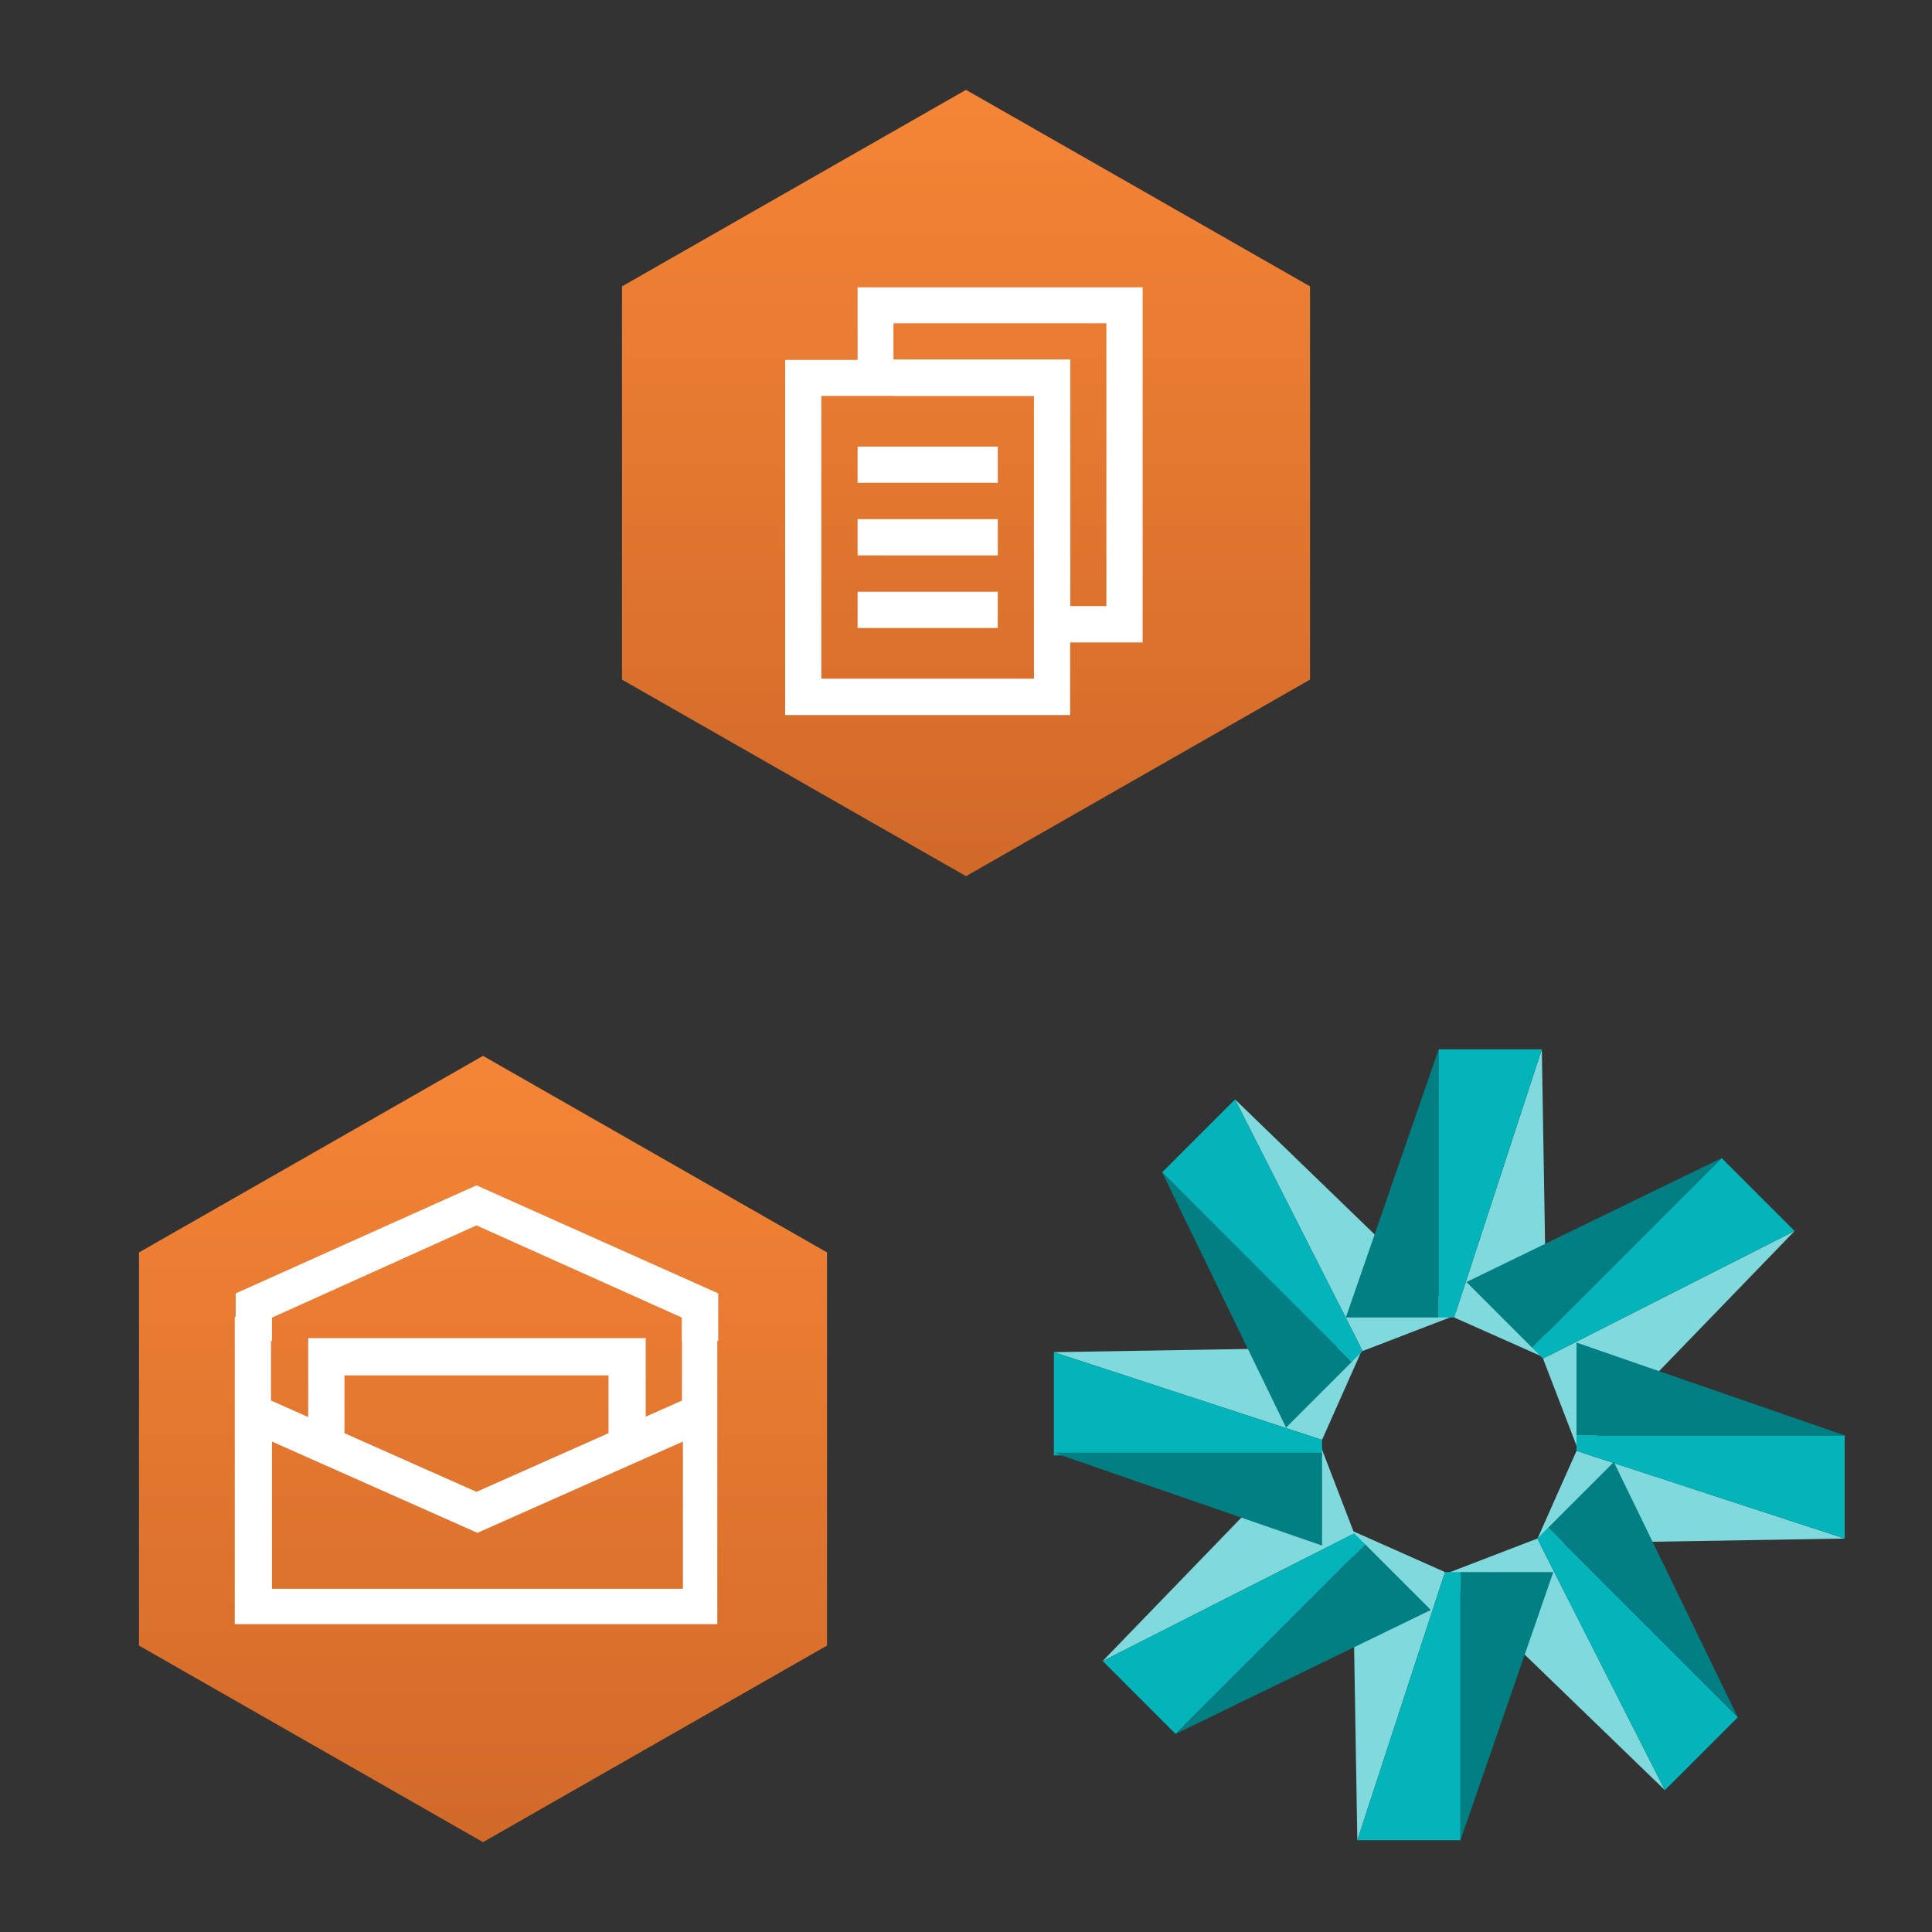 <svg xmlns="http://www.w3.org/2000/svg" xmlns:xlink="http://www.w3.org/1999/xlink" width="148" height="148"><rect width="100%" height="100%" fill="#333333" stroke="none"/><style><![CDATA[.E{fill:#80dadd}.F{fill:#03b5bb}.G{fill:#027f83}.H{stroke-linecap:round}.I{stroke-linejoin:round}.J{overflow:visible}]]></style><g fill="#fff" fill-rule="evenodd" stroke="#000"><svg width="64" height="64" x="42" y="5" viewBox="0 0 74.375 85"><use xlink:href="#B" x="2.188" y="2.5" class="H I"/><defs><linearGradient id="A" x1="50%" y1="0%" x2="50%" y2="100%"><stop offset="0%" stop-color="#f58536"/><stop offset="100%" stop-color="#d16929"/></linearGradient></defs><symbol id="B" class="J"><g stroke="none"><path d="M0 19.995L35 0l35 19.995v40.009L35 80 0 60.005V19.995z" fill="url(#A)"/><path d="M23.97 36.293h14.265v3.688H23.97zm0 7.386h14.265v3.688H23.97zm0 7.385h14.265v3.688H23.97zm17.945-19.929v21.398h3.68V27.447H27.65v3.688h14.265z"/><path d="M52.973 20.09H23.97v7.386h-7.369v36.132h28.993v-7.386h7.378zM41.915 59.91H20.281V31.135h21.634zm7.369-7.386h-3.689V27.447H27.621V23.75h21.662z"/></g></symbol></svg><svg width="64" height="64" x="5" y="79" viewBox="0 0 74.375 85"><use xlink:href="#C" x="2.188" y="2.5" class="H I"/><defs/><symbol id="C" class="J"><g stroke="none"><path d="M0 20L35 0l35 20v40L35 80 0 60V20z" fill="url(#A)"/><path d="M55.243 26.54v8.531L34.338 44.36l-20.905-9.289V26.54H9.743v31.28h49.095V26.54zm0 27.678H13.527V39.241l20.905 9.289 20.906-9.289v14.976z"/><path d="M34.338 13.175L9.838 24.17v4.834h3.689v-2.37l20.811-9.384 20.905 9.384v2.37h3.689V24.17L34.338 13.175zM20.905 38.483v-5.972H47.77v5.972l3.784-1.706V28.72H17.216v8.057l3.689 1.706z"/></g></symbol></svg><svg width="64" height="64" x="79" y="79" viewBox="0 0 81 81"><use xlink:href="#D" x=".5" y=".5" class="H I"/><symbol id="D" class="J"><g stroke="none"><path d="M49.5 31.25l-9-4 8.5-26z" class="E"/><g transform="matrix(.707 .707 -.707 .707 60.075 5.431)"><use xlink:href="#E" class="E"/><use xlink:href="#F" class="F"/><path d="M0 26L9 0v26z" class="G"/></g><g transform="matrix(0 1 -1 0 78.362 29.682)"><use xlink:href="#E" class="E"/><use xlink:href="#F" class="F"/><path d="M0 26L9 0v26z" class="G"/></g><g transform="matrix(-.707 .707 -.707 -.707 74.363 59.644)"><use xlink:href="#E" class="E"/><use xlink:href="#F" class="F"/><path d="M0 26L9 0v26z" class="G"/></g><g transform="matrix(-1 0 0 -1 50.112 77.932)"><use xlink:href="#E" class="E"/><use xlink:href="#F" class="F"/><path d="M0 26L9 0v26z" class="G"/></g><g transform="matrix(-.707 -.707 .707 -.707 19.856 73.988)"><use xlink:href="#E" class="E"/><use xlink:href="#F" class="F"/><path d="M0 26L9 0v26z" class="G"/></g><g transform="matrix(0 -1 1 0 1.693 49.612)"><use xlink:href="#E" class="E"/><use xlink:href="#F" class="F"/><path d="M.25 26l9-26v26z" class="G"/></g><g transform="matrix(.707 -.707 .707 .707 5.823 19.541)"><use xlink:href="#E" class="E"/><use xlink:href="#F" class="F"/><path d="M0 26L9 0v26z" class="G"/></g><path d="M30 27.25l9-26v26z" class="G"/><path d="M40.5 27.25l8.5-26H39v26z" class="F"/></g></symbol><defs><path id="E" d="M19.5 30l-9-4L19 0z"/><path id="F" d="M10.5 26L19 0H9v26z"/></defs></svg></g></svg>